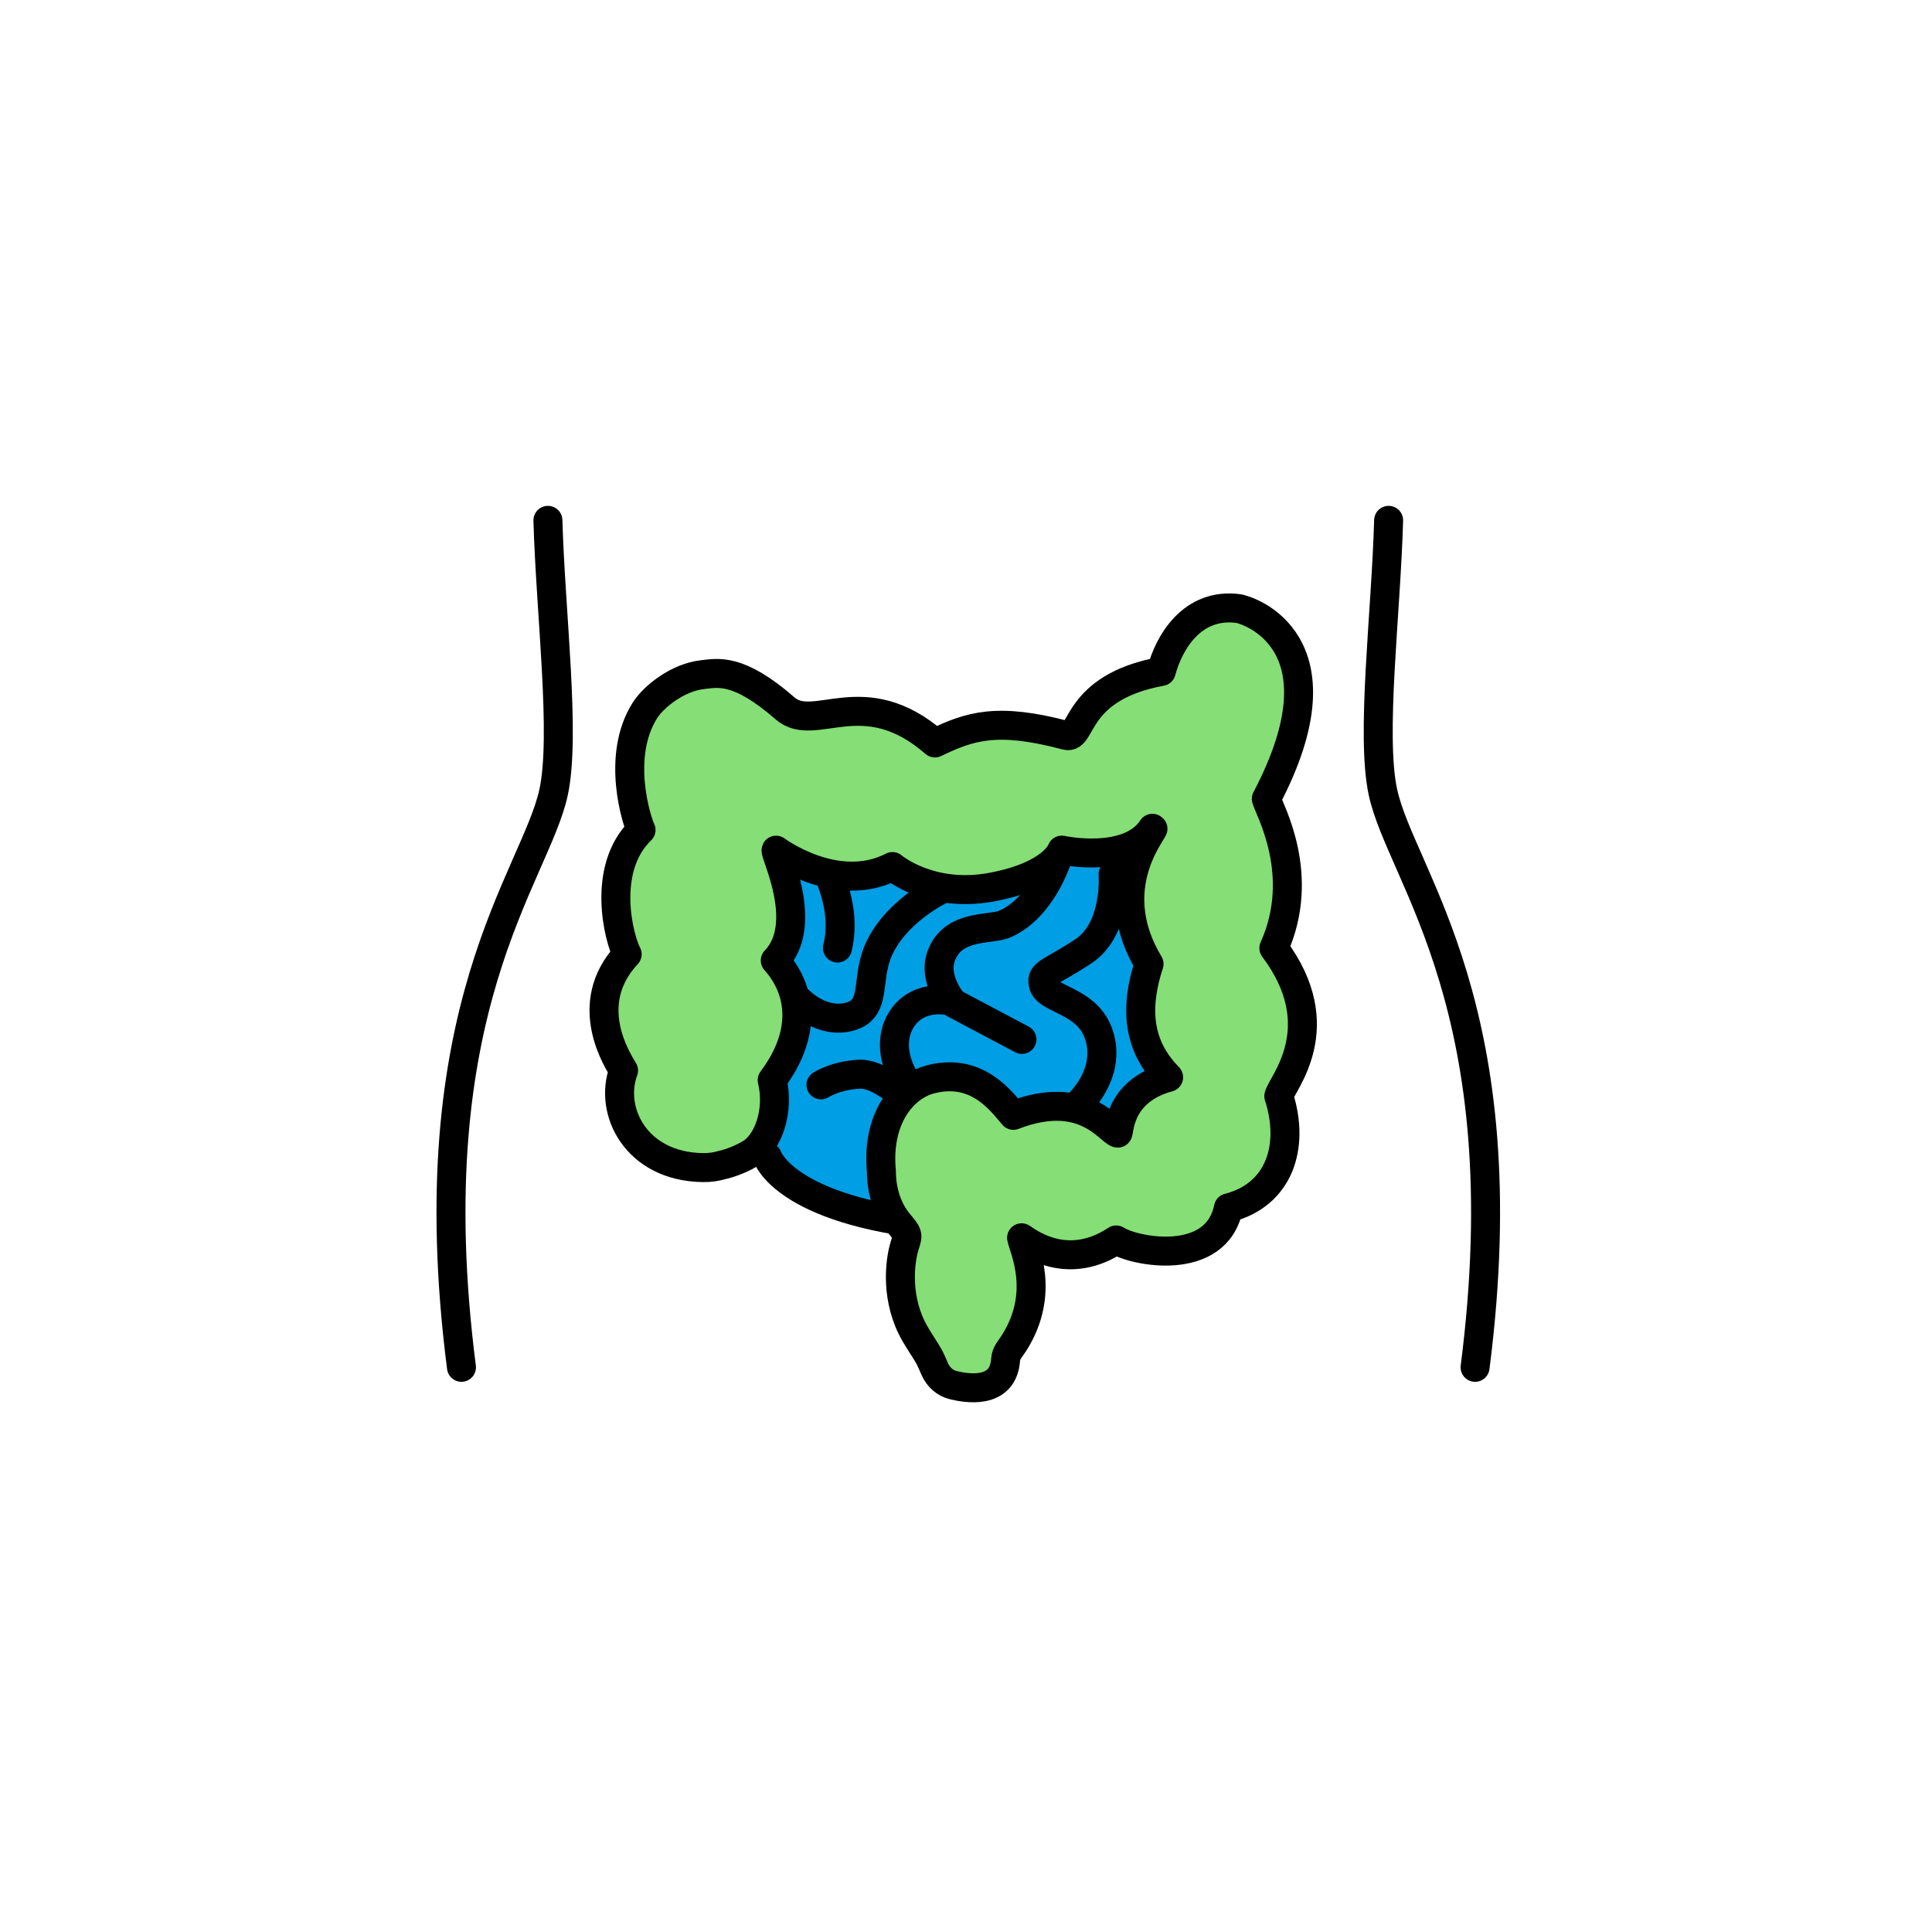 <svg width="400" height="400" viewBox="0 0 400 400" fill="none" xmlns="http://www.w3.org/2000/svg">
<path d="M158.91 164.17V234.99C158.91 234.99 164.34 248.52 187.09 252.23C209.84 255.94 232.35 253.56 244.04 249.58C255.73 245.6 257.32 229.14 257.05 212.57C256.78 196 257.85 159.93 250.15 159.93C242.46 159.93 210.63 176.64 158.91 164.17Z" fill="#009EE5"/>
<path d="M158.91 239.551C158.91 239.551 162.45 250.501 193.57 253.691" stroke="black" stroke-width="6" stroke-miterlimit="10" stroke-linecap="round" stroke-linejoin="round"/>
<path d="M169.98 178.031C169.98 178.031 175.72 186.871 173.39 196.281" stroke="black" stroke-width="6" stroke-miterlimit="10" stroke-linecap="round" stroke-linejoin="round"/>
<path d="M194.421 184.381C194.421 184.381 185.191 188.861 181.791 196.921C179.191 203.081 181.651 208.941 175.901 210.491C170.151 212.041 165.541 207.261 165.541 207.261" stroke="black" stroke-width="6" stroke-miterlimit="10" stroke-linecap="round" stroke-linejoin="round"/>
<path d="M219.04 177.35C219.04 177.35 215.92 187.89 208 191.33C205.04 192.61 197.31 191.25 194.86 197.94C193.09 202.76 197.35 207.66 197.35 207.66L211.58 215.2" stroke="black" stroke-width="6" stroke-miterlimit="10" stroke-linecap="round" stroke-linejoin="round"/>
<path d="M197.09 207.321C197.09 207.321 190.47 205.451 186.81 210.821C183.15 216.191 186.27 223.651 190.23 226.841C194.2 230.031 201.35 229.331 201.35 229.331" stroke="black" stroke-width="6" stroke-miterlimit="10" stroke-linecap="round" stroke-linejoin="round"/>
<path d="M230.45 181.02C230.45 181.02 231.35 192.31 224.28 196.97C217.21 201.63 215.18 201.4 216.11 204.12C217.04 206.84 224.66 207.23 227.23 213.45C230.37 221.06 224.97 229.06 217.43 232.88" stroke="black" stroke-width="6" stroke-miterlimit="10" stroke-linecap="round" stroke-linejoin="round"/>
<path d="M169.98 224.611C169.98 224.611 172.84 222.701 177.85 222.401C183.95 222.041 192.92 232.891 192.92 232.891" stroke="black" stroke-width="6" stroke-miterlimit="10" stroke-linecap="round" stroke-linejoin="round"/>
<path d="M113.441 107.73C113.981 127.02 117.161 152.18 114.621 164.01C110.861 181.49 85.981 208.71 95.541 283.09" stroke="black" stroke-width="6" stroke-miterlimit="10" stroke-linecap="round" stroke-linejoin="round"/>
<path d="M287.5 107.73C286.96 127.02 283.77 152.18 286.32 164.01C290.08 181.49 314.96 208.71 305.4 283.09" stroke="black" stroke-width="6" stroke-miterlimit="10" stroke-linecap="round" stroke-linejoin="round"/>
<path d="M238.59 171.49C238.65 171.54 238.65 171.54 238.71 171.59C237.94 173.24 228.84 184.57 237.9 199.57C234.46 210.1 236.36 217.31 241.95 223.04C231.13 225.99 231.86 234.75 231.4 234.61C229.5 234.04 224.28 225.31 209.81 230.92C207.39 228.14 202.42 220.99 192.75 223.44C186.74 224.96 181.44 231.84 182.49 242.58C182.51 242.82 182.27 248.64 186.02 253.17C188.04 255.6 188.04 255.6 187.35 257.73C186.2 261.29 185.37 269.21 189.51 276.27C190.37 277.74 191.36 279.2 192.24 280.68C192.54 281.18 193.07 282.38 193.54 283.46C194.25 285.11 195.66 286.38 197.41 286.79C199.77 287.35 207.75 288.97 208.21 281.39C208.29 280.14 209.27 279.12 209.94 278.07C216.58 267.62 211.92 258.52 211.51 256.27C213.71 257.78 221.4 263.11 231.1 256.72C234.82 259.15 251.78 262.46 254.33 250.08C264.8 247.4 268.16 237.48 264.76 226.93C265.39 224.3 276.06 212.7 263.74 196.29C270.61 181.04 262.71 167.52 262.18 165.39C279.57 132.29 257.5 126.32 257.37 126.26C257.33 126.24 257.28 126.23 257.24 126.22C257.14 126.18 257.04 126.15 256.94 126.12C256.84 126.09 256.73 126.06 256.63 126.04C256.59 126.03 256.54 126.01 256.5 126.01C246.77 124.66 241.98 133.15 240.43 139.01C222.38 142.34 224.21 153.19 220.74 152.26C206.37 148.43 200.72 150.37 193.57 153.82C178.76 140.93 168.68 152.02 162.55 146.67C152.88 138.23 148.67 139.31 145.35 139.69C140.38 140.27 135.41 144.11 133.52 147.09C127.48 156.64 131.85 170.06 132.72 171.83C124.33 179.94 128.19 194.5 129.85 197.56C120.07 208.03 128.11 219.9 129.1 221.64C126 229.97 131.65 241.55 145.54 241.74C147.03 241.76 148.35 241.53 149.37 241.24C150.06 241.09 152.69 240.43 155.36 238.83C159.1 236.6 161.4 229.89 159.87 223.63C167.15 213.93 166 204.99 160.51 198.86C167.79 191.33 160.31 176.66 160.68 176.02C160.68 176.02 173.19 185.37 184.77 179.41C184.77 179.41 192.56 186.05 205.32 183.67C218.09 181.29 219.83 176.01 219.83 176.01C219.83 176.01 233.7 179.01 238.59 171.49Z" fill="#85DE76" stroke="black" stroke-width="6" stroke-miterlimit="10" stroke-linecap="round" stroke-linejoin="round"/>
</svg>
